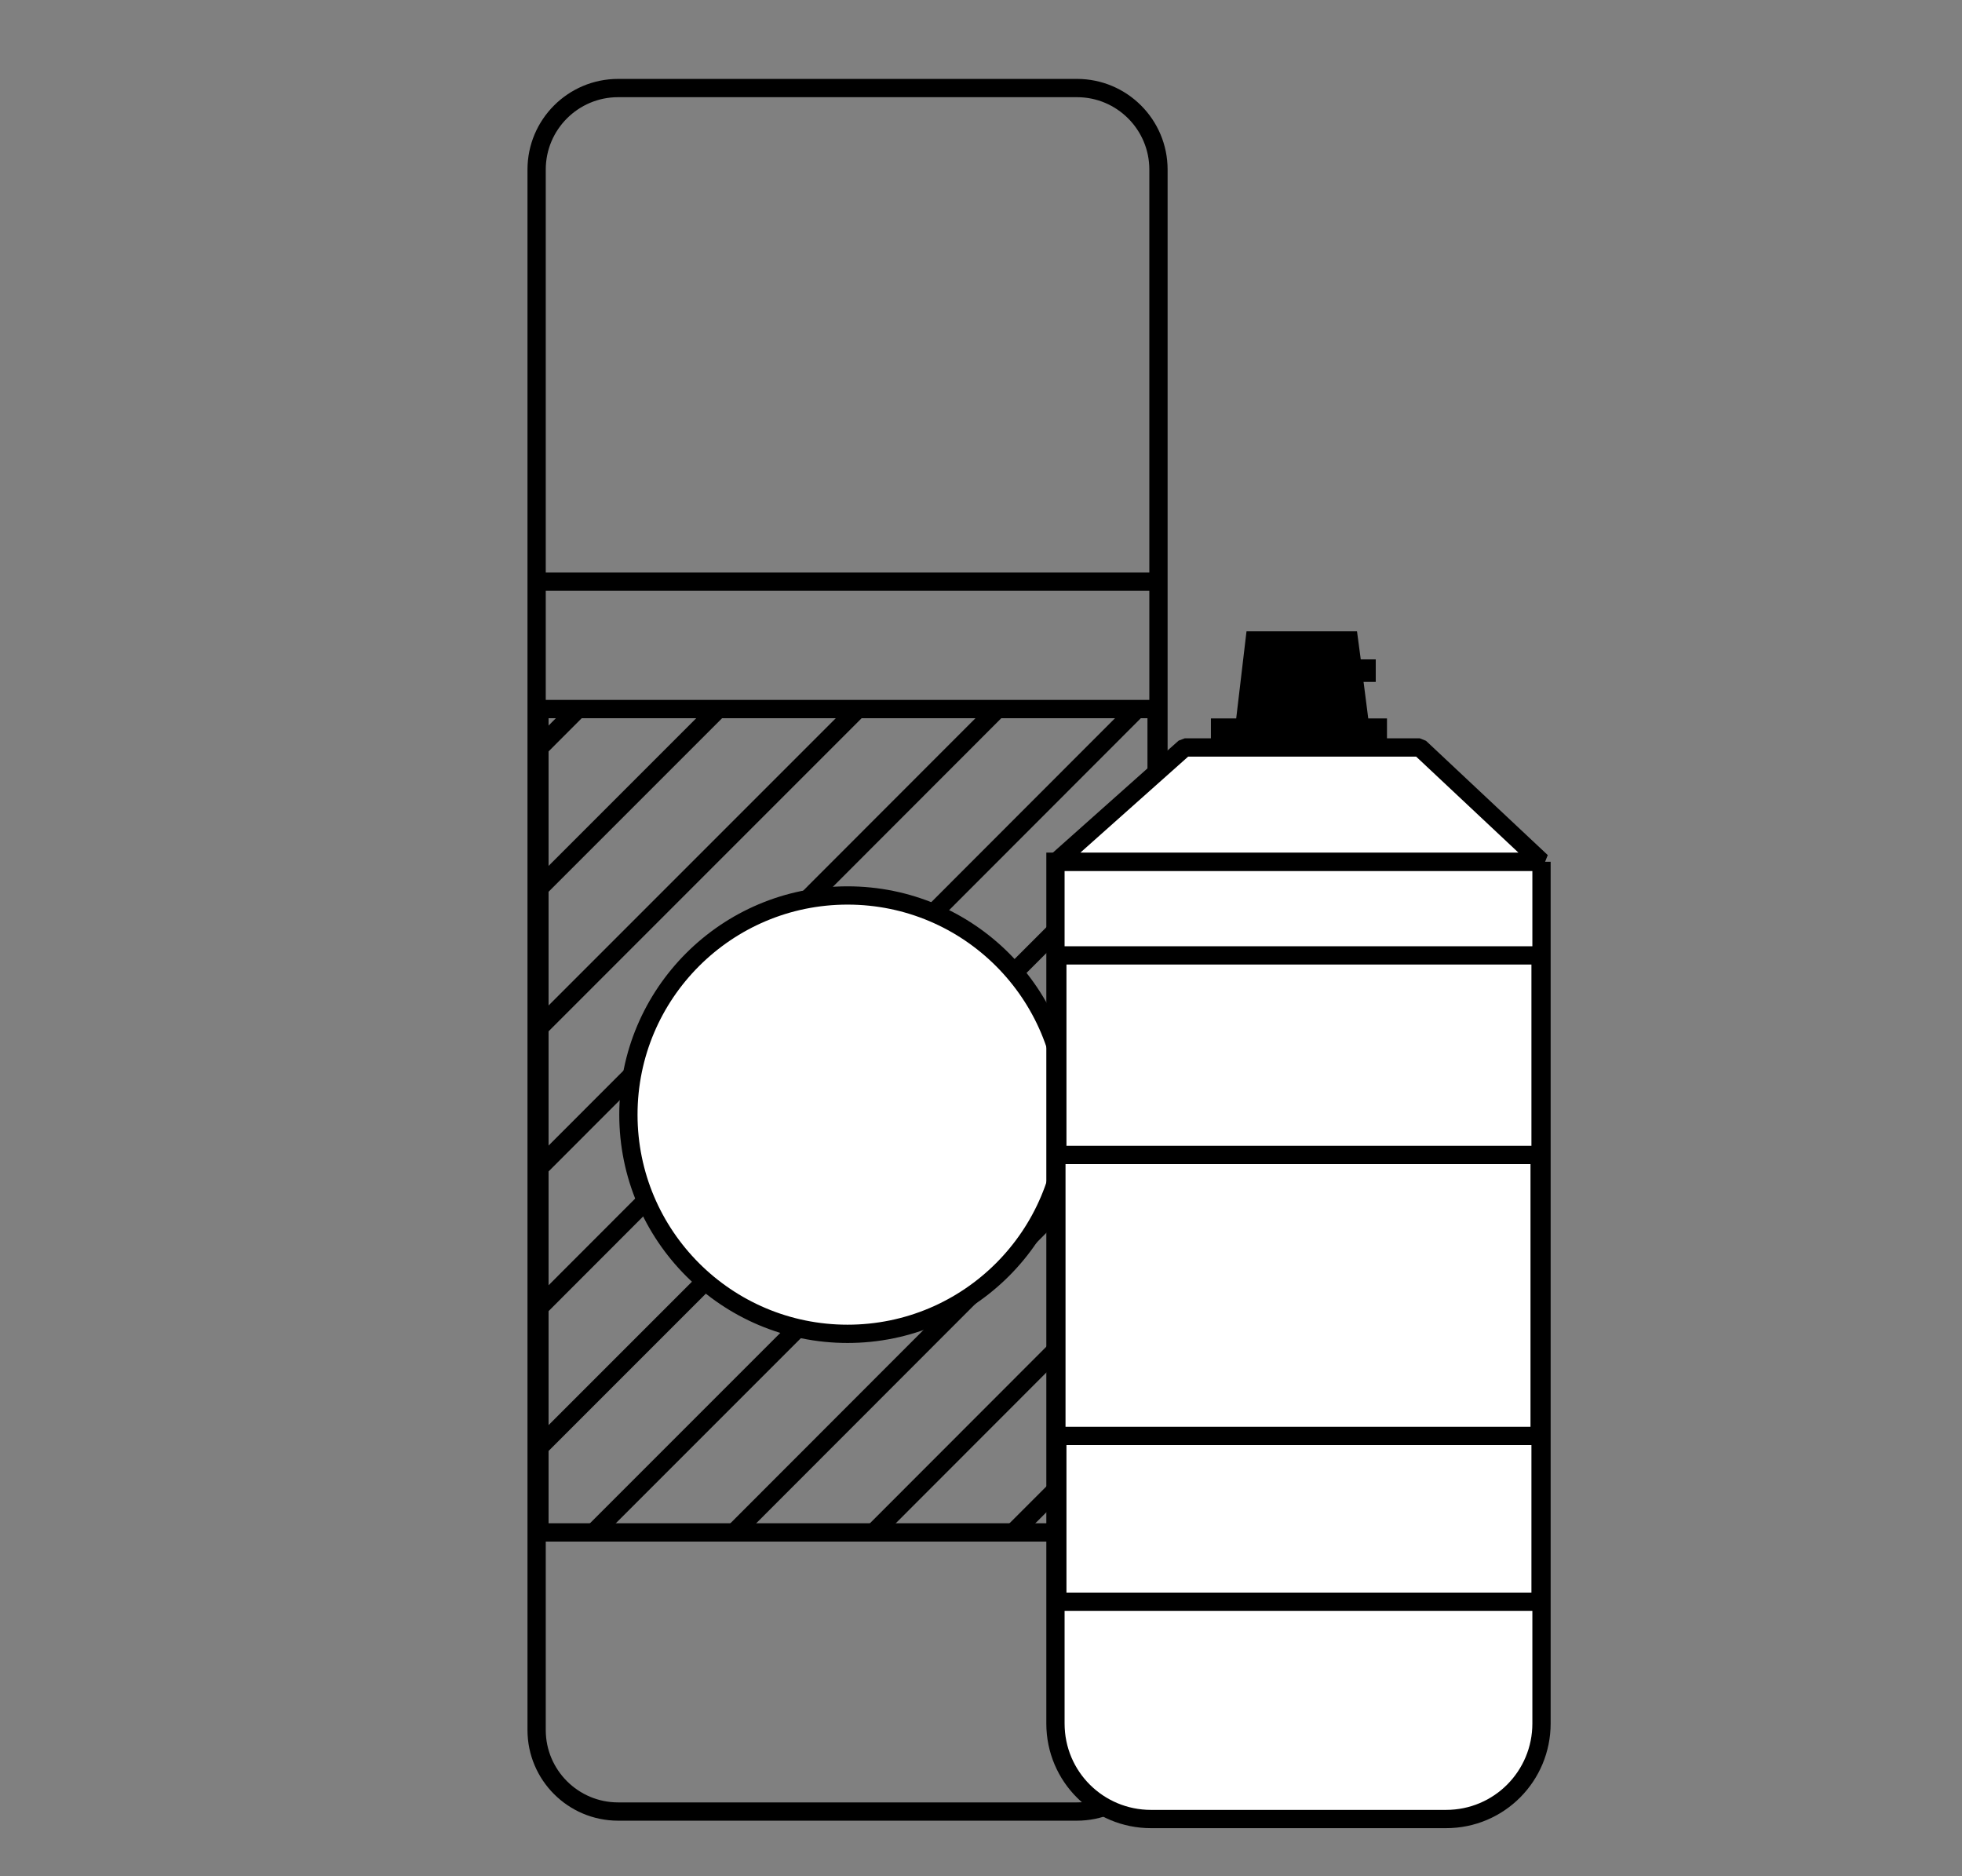 <?xml version="1.0" encoding="utf-8"?>
<!-- Generator: Adobe Illustrator 19.0.0, SVG Export Plug-In . SVG Version: 6.00 Build 0)  -->
<svg version="1.1" id="Layer_1" xmlns="http://www.w3.org/2000/svg" xmlns:xlink="http://www.w3.org/1999/xlink" x="0px" y="0px"
	 viewBox="0 0 209.5 200.3" style="enable-background:new 0 0 209.5 200.3;" xml:space="preserve">
<rect x="0" y="0" width="209.5" height="200.3" fill="#808080" stroke="none"/>
<style type="text/css">
	.st0{fill:none;stroke:#000000;stroke-width:1.951;stroke-linecap:round;stroke-miterlimit:10;}
	.st1{clip-path:url(#XMLID_100_);}
	.st2{fill:#FFFFFF;stroke:#000000;stroke-width:1.951;stroke-linecap:round;stroke-miterlimit:10;}
	.st3{fill:#FFFFFF;stroke:#000000;stroke-width:1.951;stroke-linecap:round;stroke-linejoin:bevel;stroke-miterlimit:10;}
</style>
<g id="XMLID_139_">
	<path id="XMLID_175_" class="st0" d="M115,9.4H66c-4.8,0-8.7,3.9-8.7,8.7v166.6c0,4.8,3.9,8.7,8.7,8.7h49c4.8,0,8.7-3.9,8.7-8.7
		V18.1C123.7,13.3,119.8,9.4,115,9.4z"/>
	<line id="XMLID_174_" class="st0" x1="57.5" y1="62.1" x2="123.5" y2="62.1"/>
	<rect id="XMLID_173_" x="57.6" y="75.7" class="st0" width="65.9" height="87.9"/>
	<g id="XMLID_146_">
		<defs>
			<rect id="XMLID_147_" x="57.6" y="75.3" width="65.9" height="87.9"/>
		</defs>
		<clipPath id="XMLID_100_">
			<use xlink:href="#XMLID_147_"  style="overflow:visible;"/>
		</clipPath>
		<g id="XMLID_148_" class="st1">
			<line id="XMLID_80_" class="st0" x1="-28.8" y1="61.8" x2="-135.9" y2="168.9"/>
			<line id="XMLID_98_" class="st0" x1="-13.9" y1="61.8" x2="-121" y2="168.9"/>
			<line id="XMLID_97_" class="st0" x1="1" y1="61.8" x2="-106" y2="168.9"/>
			<line id="XMLID_96_" class="st0" x1="15.9" y1="61.8" x2="-91.1" y2="168.9"/>
			<line id="XMLID_95_" class="st0" x1="30.9" y1="61.8" x2="-76.2" y2="168.9"/>
			<line id="XMLID_94_" class="st0" x1="45.8" y1="61.8" x2="-61.3" y2="168.9"/>
			<line id="XMLID_93_" class="st0" x1="60.7" y1="61.8" x2="-46.3" y2="168.9"/>
			<line id="XMLID_92_" class="st0" x1="75.6" y1="61.8" x2="-31.4" y2="168.9"/>
			<line id="XMLID_91_" class="st0" x1="90.6" y1="61.8" x2="-16.5" y2="168.9"/>
			<line id="XMLID_90_" class="st0" x1="105.5" y1="61.8" x2="-1.6" y2="168.9"/>
			<line id="XMLID_89_" class="st0" x1="120.4" y1="61.8" x2="13.4" y2="168.9"/>
			<line id="XMLID_88_" class="st0" x1="135.3" y1="61.8" x2="28.3" y2="168.9"/>
			<line id="XMLID_87_" class="st0" x1="150.3" y1="61.8" x2="43.2" y2="168.9"/>
			<line id="XMLID_86_" class="st0" x1="165.2" y1="61.8" x2="58.1" y2="168.9"/>
			<line id="XMLID_85_" class="st0" x1="180.1" y1="61.8" x2="73.1" y2="168.9"/>
			<line id="XMLID_84_" class="st0" x1="195" y1="61.8" x2="88" y2="168.9"/>
			<line id="XMLID_83_" class="st0" x1="210" y1="61.8" x2="102.9" y2="168.9"/>
			<line id="XMLID_82_" class="st0" x1="224.9" y1="61.8" x2="117.8" y2="168.9"/>
			<line id="XMLID_81_" class="st0" x1="239.8" y1="61.8" x2="132.7" y2="168.9"/>
			<line id="XMLID_79_" class="st0" x1="254.7" y1="61.8" x2="147.7" y2="168.9"/>
		</g>
	</g>
	<circle id="XMLID_145_" class="st2" cx="90.5" cy="119" r="23.4"/>
	<path id="XMLID_144_" class="st2" d="M164.7,92h-52v92c0,5.7,4.6,10.2,10.2,10.2h31.5c5.7,0,10.2-4.6,10.2-10.2V92z"/>
	<rect id="XMLID_143_" x="112.9" y="102" class="st0" width="51.6" height="69"/>
	<polygon id="XMLID_142_" class="st3" points="151.6,79.8 126.5,79.8 112.8,92 164.6,92 	"/>
	<polygon id="XMLID_141_" points="146.1,76.7 145.6,72.8 146.9,72.8 146.9,70.4 145.3,70.4 144.9,67.4 133.1,67.4 132,76.7 
		129.3,76.7 129.3,79.7 148.1,79.7 148.1,76.7 	"/>
	<rect id="XMLID_140_" x="112.8" y="123.3" class="st2" width="51.6" height="30"/>
</g>
</svg>
